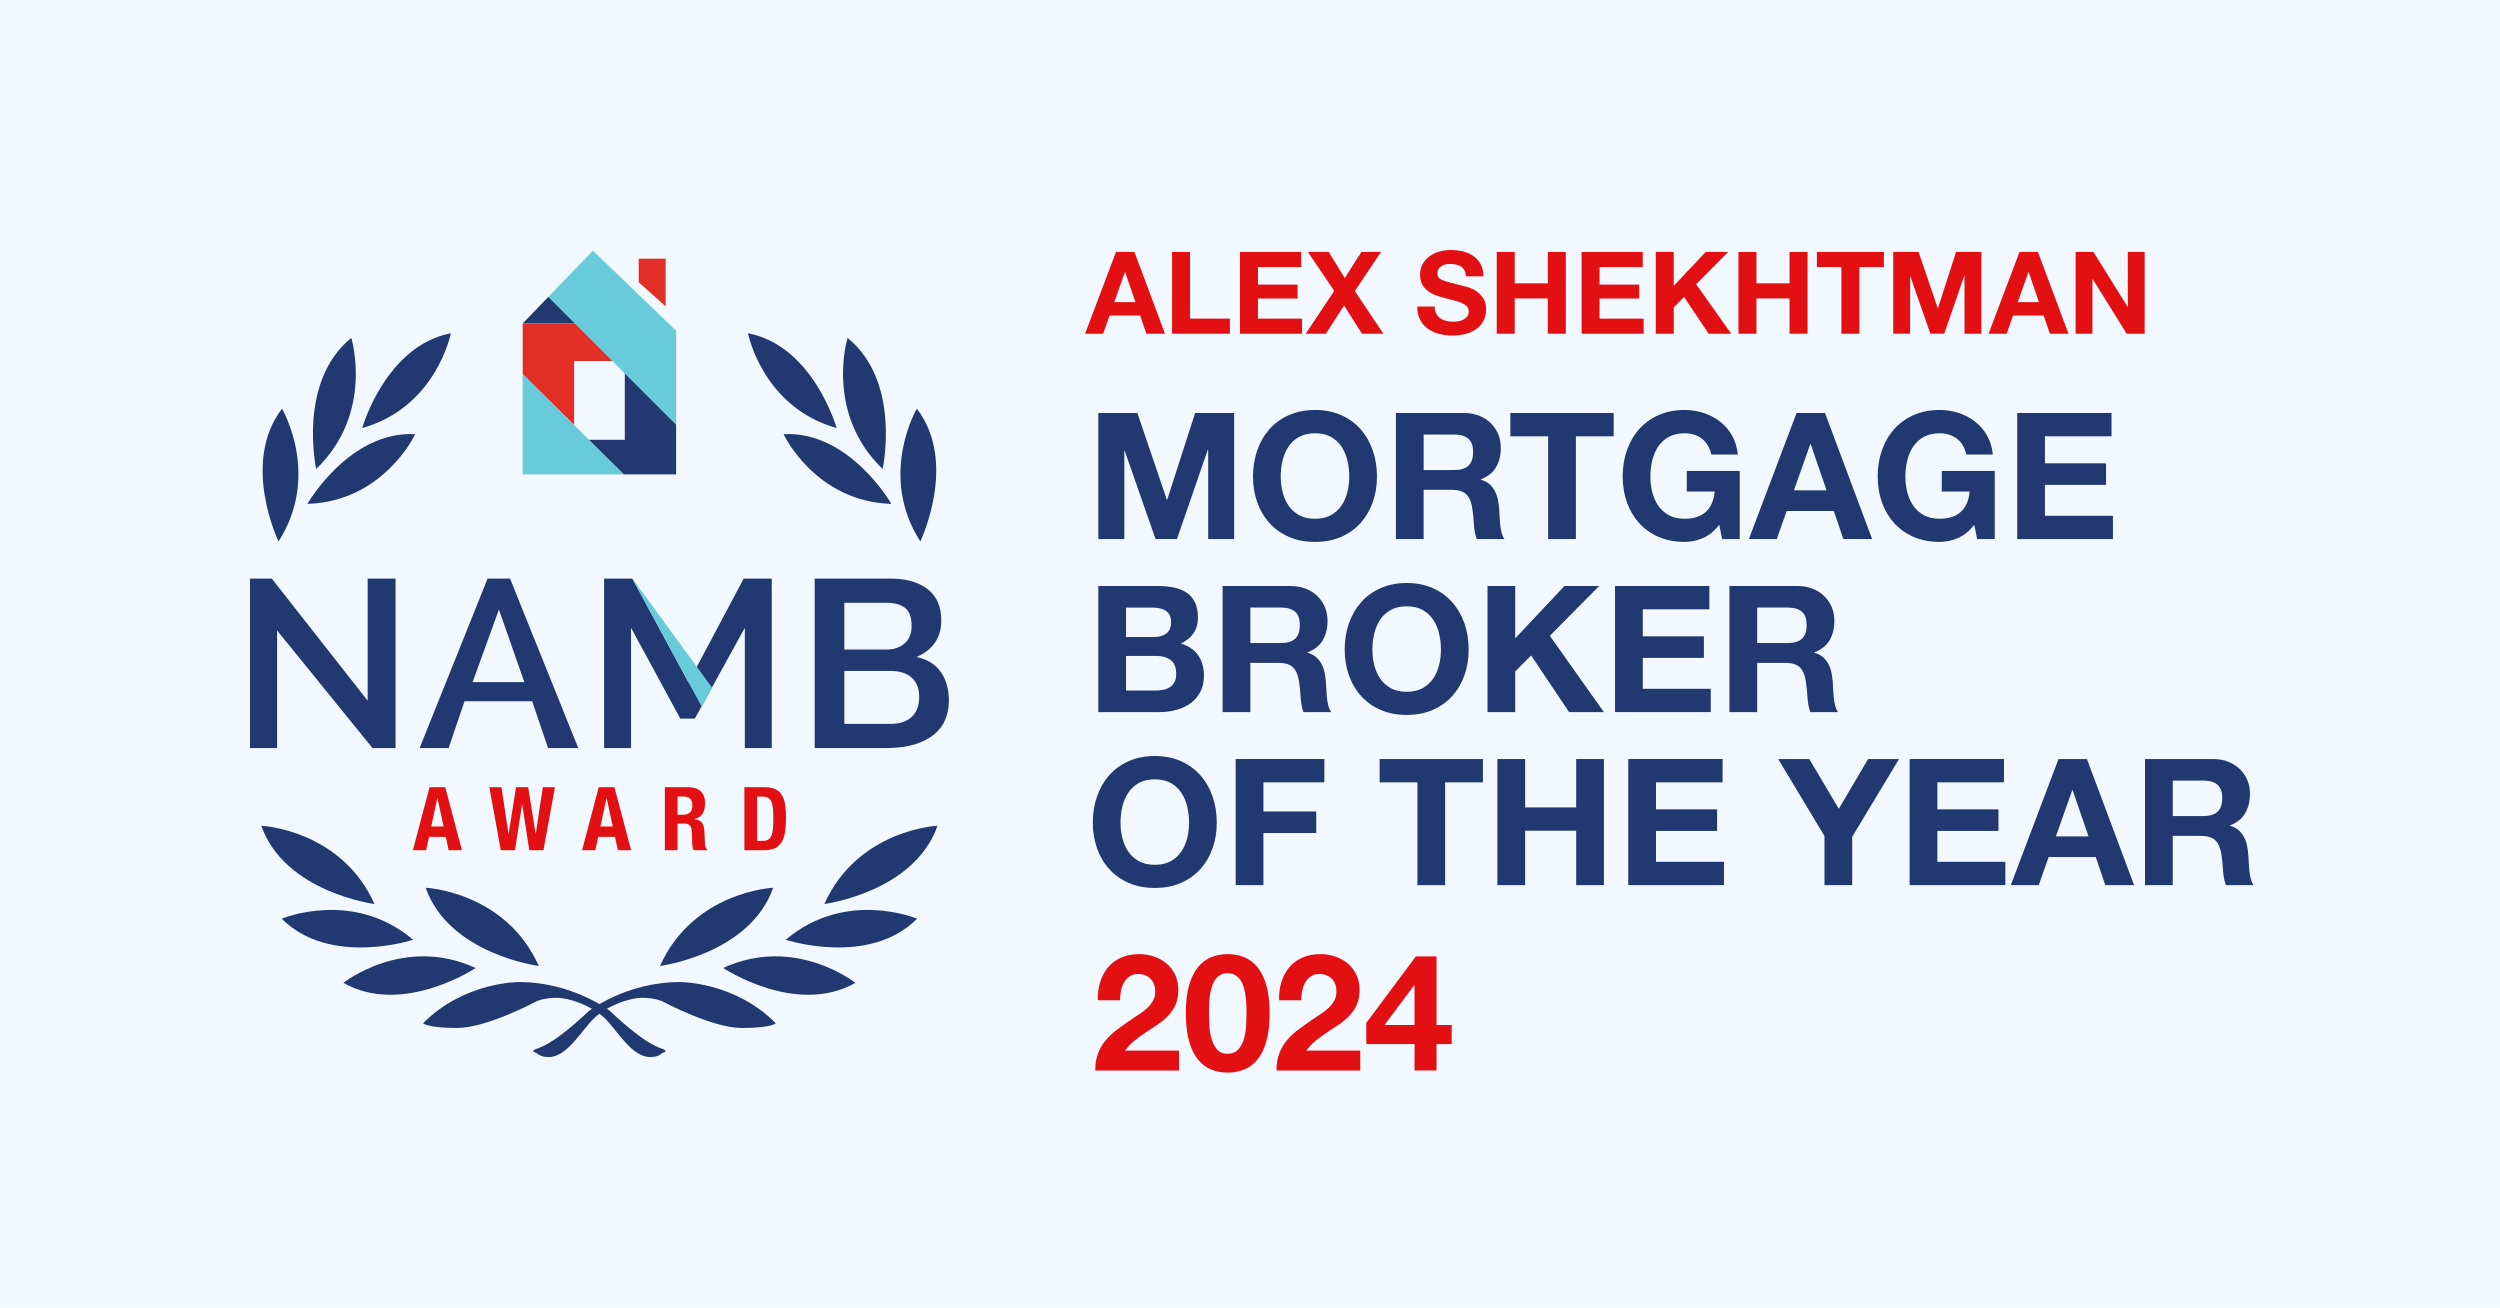 <?xml version="1.0" encoding="UTF-8"?> <svg xmlns="http://www.w3.org/2000/svg" width="130" height="68" viewBox="0 0 130 68" fill="none"><rect width="130" height="68" fill="#F2F8FF"></rect><g clip-path="url(#clip0_246_1165)"><path d="M14.484 28.155C14.484 28.155 12.507 24.066 14.664 21.251C14.664 21.251 16.701 24.696 14.484 28.155Z" fill="#213870"></path><path d="M15.986 26.202C15.986 26.202 18.168 22.394 21.591 22.577C21.591 22.577 19.956 26.082 15.986 26.202Z" fill="#213870"></path><path d="M16.442 24.386C16.442 24.386 15.453 19.854 18.267 17.571C18.267 17.571 19.469 21.478 16.442 24.386Z" fill="#213870"></path><path d="M18.834 22.26C18.834 22.26 20.041 17.988 23.445 17.328C23.445 17.328 22.7 21.169 18.834 22.26Z" fill="#213870"></path><path d="M28.018 50.23C28.018 50.23 23.352 49.628 22.133 46.163C22.133 46.163 26.274 46.349 28.018 50.23Z" fill="#213870"></path><path d="M19.473 47.008C19.473 47.008 14.807 46.406 13.588 42.94C13.588 42.94 17.729 43.126 19.473 47.008Z" fill="#213870"></path><path d="M21.484 48.868C21.484 48.868 17.162 50.289 14.652 47.774C14.652 47.774 18.343 46.209 21.484 48.868Z" fill="#213870"></path><path d="M24.733 50.336C24.733 50.336 20.949 52.861 17.857 51.109C17.857 51.109 20.994 48.613 24.733 50.336Z" fill="#213870"></path><path d="M33.842 54.965C33.842 54.965 34.208 54.987 34.446 54.75C34.446 54.75 34.748 54.692 34.532 54.577C34.317 54.462 33.738 54.469 31.717 52.57C31.717 52.57 29.782 51.067 26.991 51.067C26.991 51.067 24.143 51.038 22 53.211C22 53.211 22.215 53.455 23.769 53.455C25.322 53.455 27.883 52.075 27.883 52.075C27.883 52.075 28.257 51.887 28.947 51.887C29.638 51.887 30.76 52.304 31.422 52.923C32.083 53.541 32.853 55.008 33.842 54.965Z" fill="#213870"></path><path d="M47.856 28.155C47.856 28.155 49.833 24.066 47.677 21.251C47.677 21.251 45.64 24.696 47.856 28.155Z" fill="#213870"></path><path d="M46.351 26.202C46.351 26.202 44.169 22.394 40.746 22.577C40.746 22.577 42.381 26.082 46.351 26.202Z" fill="#213870"></path><path d="M45.898 24.386C45.898 24.386 46.887 19.854 44.073 17.571C44.073 17.571 42.871 21.478 45.898 24.386Z" fill="#213870"></path><path d="M43.506 22.26C43.506 22.26 42.299 17.988 38.895 17.328C38.895 17.328 39.64 21.169 43.506 22.26Z" fill="#213870"></path><path d="M34.32 50.23C34.32 50.23 38.986 49.628 40.206 46.163C40.206 46.163 36.065 46.349 34.32 50.23Z" fill="#213870"></path><path d="M42.865 47.008C42.865 47.008 47.531 46.406 48.751 42.94C48.751 42.94 44.61 43.126 42.865 47.008Z" fill="#213870"></path><path d="M40.857 48.868C40.857 48.868 45.18 50.289 47.689 47.774C47.689 47.774 43.999 46.209 40.857 48.868Z" fill="#213870"></path><path d="M37.605 50.336C37.605 50.336 41.389 52.861 44.481 51.109C44.481 51.109 41.344 48.613 37.605 50.336Z" fill="#213870"></path><path d="M28.499 54.965C28.499 54.965 28.132 54.987 27.894 54.75C27.894 54.75 27.593 54.692 27.808 54.577C28.023 54.462 28.603 54.469 30.624 52.57C30.624 52.57 32.559 51.067 35.349 51.067C35.349 51.067 38.197 51.038 40.34 53.211C40.34 53.211 40.125 53.455 38.572 53.455C37.018 53.455 34.457 52.075 34.457 52.075C34.457 52.075 34.084 51.887 33.393 51.887C32.702 51.887 31.581 52.304 30.919 52.923C30.257 53.541 29.488 55.008 28.499 54.965Z" fill="#213870"></path><path d="M23.153 40.935L24.02 44.21H23.332L23.181 43.517H22.31L22.158 44.21H21.471L22.337 40.935H23.153ZM23.066 42.976L22.75 41.504H22.741L22.424 42.976H23.066Z" fill="#E31013"></path><path d="M26.078 40.935L26.44 43.357H26.449L26.834 40.935H27.467L27.852 43.357H27.861L28.224 40.935H28.856L28.26 44.21H27.522L27.155 41.834H27.146L26.779 44.21H26.041L25.445 40.935H26.078Z" fill="#E31013"></path><path d="M31.95 40.935L32.817 44.21H32.129L31.978 43.517H31.107L30.955 44.21H30.268L31.134 40.935H31.95ZM31.863 42.976L31.547 41.504H31.538L31.221 42.976H31.863Z" fill="#E31013"></path><path d="M35.792 40.935C36.067 40.935 36.281 41.005 36.434 41.144C36.587 41.283 36.663 41.495 36.663 41.779C36.663 41.999 36.619 42.179 36.53 42.318C36.441 42.457 36.304 42.546 36.117 42.586V42.595C36.282 42.62 36.403 42.673 36.48 42.755C36.556 42.838 36.603 42.971 36.622 43.154C36.628 43.215 36.632 43.282 36.635 43.354C36.638 43.426 36.642 43.506 36.645 43.594C36.651 43.769 36.66 43.902 36.672 43.993C36.69 44.085 36.73 44.148 36.791 44.181V44.209H36.076C36.042 44.163 36.021 44.11 36.012 44.051C36.003 43.991 35.997 43.929 35.993 43.865L35.975 43.237C35.969 43.108 35.937 43.008 35.879 42.934C35.821 42.861 35.723 42.824 35.586 42.824H35.233V44.209H34.572V40.935H35.792V40.935ZM35.508 42.366C35.666 42.366 35.789 42.328 35.874 42.253C35.96 42.179 36.003 42.053 36.003 41.875C36.003 41.573 35.85 41.421 35.544 41.421H35.233V42.366H35.508Z" fill="#E31013"></path><path d="M39.791 40.935C40.02 40.935 40.205 40.973 40.346 41.048C40.486 41.123 40.596 41.23 40.673 41.369C40.752 41.508 40.804 41.675 40.832 41.871C40.859 42.066 40.873 42.285 40.873 42.526C40.873 42.813 40.855 43.063 40.82 43.276C40.785 43.488 40.725 43.663 40.639 43.801C40.554 43.938 40.439 44.041 40.295 44.108C40.152 44.175 39.97 44.209 39.75 44.209H38.709V40.935H39.791V40.935ZM39.663 43.724C39.779 43.724 39.872 43.704 39.942 43.664C40.013 43.624 40.068 43.559 40.11 43.467C40.151 43.375 40.178 43.254 40.192 43.105C40.206 42.955 40.213 42.769 40.213 42.545C40.213 42.359 40.207 42.195 40.194 42.055C40.182 41.914 40.157 41.797 40.119 41.704C40.081 41.611 40.024 41.541 39.949 41.493C39.874 41.446 39.774 41.422 39.649 41.422H39.369V43.724H39.663V43.724Z" fill="#E31013"></path><path d="M35.161 17.202V22.085L32.49 19.415L31.847 18.771L29.894 16.82L28.514 15.438L30.832 13.035L35.161 17.202Z" fill="#68CBD9"></path><path d="M29.893 16.82H27.18L28.512 15.438L29.893 16.82Z" fill="#213870"></path><path d="M31.845 18.771H29.855V22.103L27.18 19.454V16.819H29.893L31.845 18.771Z" fill="#E12E26"></path><path d="M32.442 24.667H27.18V19.455L29.855 22.104L30.626 22.869L32.442 24.667Z" fill="#68CBD9"></path><path d="M35.16 22.086V24.667H32.443L30.627 22.869H32.49V19.415L35.16 22.086Z" fill="#213870"></path><path d="M33.213 13.45V14.677L34.614 15.932V13.45H33.213Z" fill="#E12E26"></path><path d="M14.409 38.898H13V30.088H14.133L19.118 36.435V30.088H20.569V38.898H19.369L14.41 32.786" fill="#213870"></path><path d="M25.354 30.088H26.523L30.069 38.898H28.499L27.672 36.467H24.155L23.329 38.898H21.82L25.354 30.088ZM24.575 35.47H27.265L25.944 31.696L24.575 35.47Z" fill="#213870"></path><path d="M38.672 30.088H40.131V38.898H38.731V32.645L36.13 37.369H35.376L32.814 32.645V38.898H31.414V30.088H32.88L35.802 35.486L38.671 30.088H38.672Z" fill="#213870"></path><path d="M42.363 30.088H46.331C47.121 30.088 47.753 30.269 48.231 30.631C48.708 30.993 48.947 31.541 48.947 32.273C48.947 32.717 48.838 33.097 48.62 33.414C48.402 33.731 48.091 33.976 47.688 34.148V34.173C48.232 34.288 48.643 34.545 48.922 34.944C49.202 35.343 49.342 35.843 49.342 36.443C49.342 36.788 49.28 37.112 49.157 37.412C49.033 37.712 48.84 37.971 48.577 38.189C48.313 38.407 47.977 38.58 47.565 38.707C47.154 38.835 46.664 38.898 46.097 38.898H42.364V30.088H42.363ZM43.905 33.777H46.108C46.478 33.777 46.787 33.672 47.034 33.462C47.28 33.252 47.404 32.95 47.404 32.555C47.404 32.111 47.293 31.799 47.071 31.618C46.849 31.437 46.528 31.346 46.108 31.346H43.905V33.777ZM43.905 37.64H46.318C46.787 37.64 47.151 37.518 47.41 37.276C47.669 37.034 47.798 36.69 47.798 36.246C47.798 35.802 47.669 35.475 47.41 35.24C47.151 35.006 46.787 34.889 46.318 34.889H43.905V37.641V37.64Z" fill="#213870"></path><path d="M37.023 35.748L36.48 36.735L35.804 35.486L32.883 30.088L36.236 34.673L37.023 35.748Z" fill="#68CBD9"></path><path d="M59.143 21.476L60.676 25.985H60.695L62.146 21.476H64.175V28.032H62.825V23.386H62.807L61.2 28.032H60.089L58.482 23.432H58.464V28.032H57.113V21.476H59.143Z" fill="#213870"></path><path d="M65.376 23.418C65.523 22.998 65.735 22.632 66.01 22.32C66.286 22.008 66.623 21.763 67.025 21.586C67.426 21.409 67.877 21.319 68.379 21.319C68.881 21.319 69.341 21.408 69.739 21.586C70.137 21.764 70.473 22.009 70.749 22.32C71.025 22.633 71.236 22.999 71.382 23.418C71.529 23.837 71.602 24.292 71.602 24.782C71.602 25.271 71.529 25.705 71.382 26.118C71.236 26.531 71.024 26.891 70.749 27.197C70.473 27.503 70.137 27.743 69.739 27.918C69.341 28.092 68.888 28.179 68.379 28.179C67.871 28.179 67.426 28.092 67.025 27.918C66.623 27.743 66.286 27.503 66.01 27.197C65.734 26.89 65.523 26.531 65.376 26.118C65.23 25.705 65.156 25.259 65.156 24.782C65.156 24.304 65.23 23.837 65.376 23.418ZM66.694 25.585C66.759 25.845 66.861 26.079 67.002 26.287C67.143 26.495 67.327 26.662 67.553 26.787C67.779 26.913 68.055 26.975 68.38 26.975C68.705 26.975 68.98 26.913 69.207 26.787C69.433 26.662 69.617 26.495 69.758 26.287C69.898 26.079 70.001 25.845 70.066 25.585C70.13 25.325 70.162 25.057 70.162 24.781C70.162 24.505 70.13 24.215 70.066 23.945C70.001 23.675 69.899 23.435 69.758 23.224C69.617 23.013 69.433 22.845 69.207 22.719C68.98 22.594 68.705 22.531 68.38 22.531C68.055 22.531 67.78 22.594 67.553 22.719C67.327 22.845 67.143 23.013 67.002 23.224C66.862 23.435 66.759 23.676 66.694 23.945C66.63 24.215 66.598 24.493 66.598 24.781C66.598 25.069 66.63 25.324 66.694 25.585Z" fill="#213870"></path><path d="M76.122 21.476C76.416 21.476 76.681 21.523 76.917 21.618C77.152 21.712 77.355 21.842 77.523 22.008C77.691 22.173 77.82 22.365 77.909 22.582C77.997 22.799 78.042 23.034 78.042 23.284C78.042 23.67 77.961 24.004 77.799 24.285C77.637 24.567 77.372 24.781 77.004 24.928V24.946C77.181 24.995 77.329 25.07 77.445 25.171C77.561 25.272 77.656 25.391 77.73 25.529C77.803 25.667 77.857 25.819 77.891 25.984C77.924 26.149 77.947 26.315 77.959 26.48C77.965 26.584 77.972 26.707 77.978 26.847C77.984 26.988 77.994 27.132 78.01 27.279C78.025 27.426 78.049 27.566 78.083 27.697C78.117 27.828 78.167 27.94 78.234 28.032H76.792C76.713 27.825 76.664 27.576 76.646 27.288C76.627 27.001 76.6 26.725 76.563 26.462C76.514 26.118 76.41 25.868 76.251 25.709C76.092 25.55 75.831 25.47 75.47 25.47H74.028V28.032H72.586V21.476H76.121H76.122ZM75.608 24.442C75.939 24.442 76.186 24.369 76.352 24.222C76.517 24.075 76.601 23.836 76.601 23.505C76.601 23.174 76.518 22.956 76.352 22.812C76.187 22.668 75.939 22.596 75.608 22.596H74.029V24.442H75.608Z" fill="#213870"></path><path d="M78.539 22.688V21.476H83.912V22.688H81.946V28.032H80.504V22.688H78.539Z" fill="#213870"></path><path d="M88.548 27.982C88.235 28.113 87.921 28.179 87.602 28.179C87.1 28.179 86.648 28.092 86.247 27.918C85.846 27.743 85.508 27.503 85.232 27.197C84.957 26.89 84.746 26.531 84.599 26.118C84.452 25.705 84.379 25.259 84.379 24.782C84.379 24.304 84.452 23.837 84.599 23.418C84.746 22.998 84.957 22.632 85.232 22.32C85.508 22.008 85.846 21.763 86.247 21.586C86.648 21.409 87.1 21.319 87.602 21.319C87.939 21.319 88.264 21.37 88.58 21.471C88.896 21.572 89.18 21.721 89.434 21.916C89.688 22.113 89.898 22.354 90.063 22.642C90.228 22.93 90.33 23.26 90.367 23.634H88.989C88.903 23.266 88.737 22.991 88.493 22.807C88.248 22.624 87.951 22.531 87.602 22.531C87.277 22.531 87.002 22.594 86.775 22.719C86.549 22.845 86.365 23.013 86.224 23.224C86.084 23.435 85.981 23.676 85.916 23.945C85.852 24.215 85.82 24.493 85.82 24.781C85.82 25.069 85.852 25.324 85.916 25.585C85.981 25.845 86.083 26.079 86.224 26.287C86.365 26.495 86.549 26.662 86.775 26.787C87.001 26.913 87.277 26.975 87.602 26.975C88.079 26.975 88.449 26.855 88.708 26.612C88.969 26.371 89.12 26.02 89.163 25.561H87.712V24.487H90.467V28.031H89.549L89.402 27.287C89.145 27.618 88.861 27.849 88.548 27.98V27.982Z" fill="#213870"></path><path d="M94.9 21.476L97.352 28.032H95.855L95.359 26.572H92.907L92.392 28.032H90.941L93.421 21.476H94.9ZM94.982 25.498L94.155 23.092H94.137L93.283 25.498H94.981H94.982Z" fill="#213870"></path><path d="M101.808 27.982C101.495 28.113 101.18 28.179 100.862 28.179C100.36 28.179 99.908 28.092 99.507 27.918C99.106 27.743 98.768 27.503 98.492 27.197C98.216 26.89 98.005 26.531 97.859 26.118C97.712 25.705 97.639 25.259 97.639 24.782C97.639 24.304 97.712 23.837 97.859 23.418C98.005 22.998 98.217 22.632 98.492 22.32C98.768 22.008 99.106 21.763 99.507 21.586C99.908 21.409 100.36 21.319 100.862 21.319C101.199 21.319 101.524 21.37 101.84 21.471C102.155 21.572 102.44 21.721 102.694 21.916C102.948 22.113 103.158 22.354 103.323 22.642C103.488 22.93 103.59 23.26 103.626 23.634H102.249C102.163 23.266 101.997 22.991 101.753 22.807C101.507 22.624 101.211 22.531 100.862 22.531C100.537 22.531 100.262 22.594 100.035 22.719C99.809 22.845 99.625 23.013 99.484 23.224C99.343 23.435 99.241 23.676 99.176 23.945C99.112 24.215 99.08 24.493 99.08 24.781C99.08 25.069 99.112 25.324 99.176 25.585C99.24 25.845 99.343 26.079 99.484 26.287C99.625 26.495 99.809 26.662 100.035 26.787C100.261 26.913 100.537 26.975 100.862 26.975C101.339 26.975 101.708 26.855 101.968 26.612C102.229 26.371 102.38 26.02 102.423 25.561H100.972V24.487H103.727V28.031H102.809L102.662 27.287C102.404 27.618 102.12 27.849 101.808 27.98V27.982Z" fill="#213870"></path><path d="M109.799 21.475V22.687H106.336V24.093H109.514V25.213H106.336V26.82H109.872V28.032H104.895V21.475H109.799V21.475Z" fill="#213870"></path><path d="M60.198 30.473C60.511 30.473 60.795 30.5 61.052 30.555C61.31 30.61 61.53 30.7 61.713 30.826C61.897 30.951 62.04 31.118 62.14 31.326C62.241 31.535 62.292 31.791 62.292 32.098C62.292 32.429 62.217 32.704 62.067 32.925C61.917 33.145 61.695 33.326 61.401 33.467C61.806 33.583 62.107 33.787 62.306 34.077C62.505 34.368 62.605 34.718 62.605 35.128C62.605 35.459 62.541 35.745 62.413 35.987C62.284 36.23 62.111 36.427 61.894 36.58C61.677 36.732 61.428 36.846 61.149 36.919C60.87 36.993 60.585 37.03 60.291 37.03H57.113V30.473H60.199H60.198ZM60.015 33.126C60.272 33.126 60.483 33.065 60.648 32.943C60.813 32.821 60.896 32.621 60.896 32.346C60.896 32.194 60.869 32.068 60.814 31.97C60.759 31.872 60.686 31.795 60.594 31.74C60.502 31.685 60.397 31.647 60.277 31.626C60.157 31.604 60.034 31.594 59.905 31.594H58.554V33.127H60.015V33.126ZM60.097 35.909C60.238 35.909 60.373 35.895 60.501 35.867C60.63 35.84 60.743 35.794 60.841 35.73C60.939 35.666 61.017 35.578 61.075 35.468C61.133 35.358 61.162 35.217 61.162 35.045C61.162 34.708 61.068 34.468 60.877 34.325C60.688 34.181 60.436 34.109 60.124 34.109H58.554V35.909H60.096L60.097 35.909Z" fill="#213870"></path><path d="M67.112 30.473C67.407 30.473 67.671 30.52 67.907 30.615C68.143 30.709 68.345 30.839 68.513 31.005C68.681 31.17 68.81 31.362 68.899 31.579C68.988 31.796 69.032 32.031 69.032 32.281C69.032 32.667 68.951 33.001 68.789 33.282C68.627 33.564 68.362 33.778 67.994 33.925V33.943C68.172 33.992 68.319 34.067 68.435 34.168C68.551 34.269 68.646 34.388 68.72 34.526C68.794 34.664 68.847 34.816 68.881 34.981C68.914 35.146 68.937 35.312 68.95 35.477C68.956 35.581 68.962 35.704 68.968 35.844C68.974 35.985 68.985 36.129 69 36.276C69.015 36.423 69.04 36.563 69.073 36.694C69.107 36.826 69.157 36.937 69.225 37.03H67.783C67.703 36.822 67.654 36.573 67.636 36.285C67.618 35.998 67.59 35.722 67.553 35.459C67.504 35.115 67.401 34.865 67.241 34.706C67.082 34.547 66.821 34.468 66.46 34.468H65.018V37.03H63.576V30.473H67.112H67.112ZM66.598 33.438C66.929 33.438 67.177 33.365 67.343 33.218C67.508 33.071 67.591 32.832 67.591 32.501C67.591 32.17 67.508 31.952 67.343 31.808C67.177 31.665 66.929 31.592 66.598 31.592H65.019V33.438H66.598Z" fill="#213870"></path><path d="M70.144 32.415C70.291 31.995 70.502 31.629 70.777 31.317C71.053 31.005 71.391 30.76 71.792 30.583C72.193 30.406 72.645 30.316 73.147 30.316C73.649 30.316 74.108 30.405 74.506 30.583C74.904 30.761 75.241 31.006 75.516 31.317C75.792 31.63 76.003 31.996 76.15 32.415C76.297 32.834 76.37 33.289 76.37 33.779C76.37 34.268 76.297 34.702 76.15 35.115C76.003 35.529 75.791 35.888 75.516 36.194C75.241 36.5 74.904 36.74 74.506 36.915C74.108 37.089 73.655 37.176 73.147 37.176C72.639 37.176 72.193 37.089 71.792 36.915C71.391 36.74 71.053 36.5 70.777 36.194C70.501 35.888 70.291 35.529 70.144 35.115C69.997 34.702 69.924 34.256 69.924 33.779C69.924 33.301 69.997 32.834 70.144 32.415ZM71.461 34.583C71.525 34.843 71.628 35.077 71.769 35.285C71.91 35.493 72.094 35.66 72.32 35.785C72.546 35.91 72.822 35.973 73.147 35.973C73.472 35.973 73.747 35.91 73.974 35.785C74.2 35.66 74.384 35.493 74.525 35.285C74.665 35.077 74.768 34.842 74.832 34.583C74.897 34.323 74.929 34.054 74.929 33.779C74.929 33.503 74.897 33.212 74.832 32.943C74.768 32.673 74.666 32.433 74.525 32.222C74.384 32.011 74.2 31.842 73.974 31.717C73.747 31.592 73.472 31.529 73.147 31.529C72.822 31.529 72.547 31.592 72.32 31.717C72.094 31.842 71.91 32.011 71.769 32.222C71.629 32.433 71.526 32.674 71.461 32.943C71.397 33.212 71.365 33.491 71.365 33.779C71.365 34.067 71.397 34.322 71.461 34.583Z" fill="#213870"></path><path d="M78.791 30.473V33.191L81.354 30.473H83.154L80.592 33.062L83.402 37.03H81.593L79.618 34.082L78.791 34.917V37.03H77.35V30.473H78.791Z" fill="#213870"></path><path d="M88.887 30.472V31.684H85.424V33.09H88.602V34.21H85.424V35.817H88.96V37.029H83.982V30.472H88.887V30.472Z" fill="#213870"></path><path d="M93.468 30.473C93.762 30.473 94.027 30.52 94.263 30.615C94.498 30.709 94.701 30.839 94.869 31.005C95.037 31.17 95.166 31.362 95.254 31.579C95.343 31.796 95.388 32.031 95.388 32.281C95.388 32.667 95.306 33.001 95.144 33.282C94.983 33.564 94.717 33.778 94.35 33.925V33.943C94.527 33.992 94.674 34.067 94.791 34.168C94.907 34.269 95.002 34.388 95.076 34.526C95.149 34.664 95.203 34.816 95.236 34.981C95.27 35.146 95.293 35.312 95.305 35.477C95.311 35.581 95.317 35.704 95.323 35.844C95.329 35.985 95.34 36.129 95.355 36.276C95.371 36.423 95.395 36.563 95.429 36.694C95.462 36.826 95.513 36.937 95.58 37.03H94.138C94.059 36.822 94.01 36.573 93.991 36.285C93.973 35.998 93.946 35.722 93.909 35.459C93.86 35.115 93.756 34.865 93.596 34.706C93.437 34.547 93.177 34.468 92.815 34.468H91.374V37.03H89.932V30.473H93.467H93.468ZM92.954 33.438C93.285 33.438 93.532 33.365 93.698 33.218C93.863 33.071 93.946 32.832 93.946 32.501C93.946 32.17 93.864 31.952 93.698 31.808C93.533 31.665 93.285 31.592 92.954 31.592H91.374V33.438H92.954Z" fill="#213870"></path><path d="M57.046 41.412C57.193 40.992 57.405 40.626 57.68 40.315C57.956 40.002 58.293 39.757 58.694 39.58C59.096 39.403 59.547 39.313 60.049 39.313C60.551 39.313 61.011 39.402 61.409 39.58C61.807 39.758 62.143 40.003 62.419 40.315C62.695 40.627 62.906 40.993 63.052 41.412C63.199 41.831 63.272 42.286 63.272 42.776C63.272 43.266 63.199 43.699 63.052 44.112C62.906 44.526 62.694 44.885 62.419 45.191C62.143 45.498 61.807 45.737 61.409 45.912C61.011 46.086 60.557 46.173 60.049 46.173C59.541 46.173 59.096 46.086 58.694 45.912C58.293 45.737 57.956 45.497 57.68 45.191C57.404 44.885 57.193 44.526 57.046 44.112C56.9 43.699 56.826 43.253 56.826 42.776C56.826 42.298 56.9 41.831 57.046 41.412ZM58.364 43.58C58.428 43.84 58.53 44.074 58.672 44.282C58.812 44.49 58.996 44.657 59.222 44.782C59.449 44.908 59.724 44.97 60.049 44.97C60.374 44.97 60.649 44.908 60.876 44.782C61.102 44.657 61.286 44.49 61.427 44.282C61.568 44.074 61.67 43.839 61.735 43.58C61.799 43.32 61.831 43.052 61.831 42.776C61.831 42.5 61.799 42.209 61.735 41.94C61.671 41.67 61.568 41.43 61.427 41.219C61.286 41.008 61.102 40.839 60.876 40.714C60.649 40.589 60.374 40.526 60.049 40.526C59.724 40.526 59.449 40.589 59.222 40.714C58.996 40.839 58.812 41.008 58.672 41.219C58.531 41.43 58.428 41.671 58.364 41.94C58.299 42.209 58.267 42.488 58.267 42.776C58.267 43.064 58.299 43.319 58.364 43.58Z" fill="#213870"></path><path d="M68.866 39.469V40.681H65.698V42.197H68.444V43.317H65.698V46.026H64.256V39.469H68.866V39.469Z" fill="#213870"></path><path d="M71.74 40.683V39.471H77.113V40.683H75.147V46.028H73.706V40.683H71.74Z" fill="#213870"></path><path d="M79.307 39.47V41.986H81.961V39.47H83.403V46.027H81.961V43.198H79.307V46.027H77.865V39.47H79.307Z" fill="#213870"></path><path d="M89.574 39.469V40.681H86.112V42.087H89.289V43.207H86.112V44.814H89.647V46.026H84.67V39.469H89.574V39.469Z" fill="#213870"></path><path d="M92.468 39.47H94.084L95.617 42.059L97.142 39.47H98.749L96.315 43.51V46.027H94.873V43.474L92.467 39.47H92.468Z" fill="#213870"></path><path d="M104.205 39.469V40.681H100.743V42.087H103.92V43.207H100.743V44.814H104.278V46.026H99.301V39.469H104.205V39.469Z" fill="#213870"></path><path d="M108.521 39.47L110.973 46.027H109.476L108.98 44.566H106.528L106.014 46.027H104.562L107.042 39.47H108.521ZM108.604 43.492L107.777 41.086H107.759L106.905 43.492H108.603H108.604Z" fill="#213870"></path><path d="M115.077 39.47C115.372 39.47 115.636 39.517 115.872 39.612C116.107 39.707 116.31 39.837 116.478 40.002C116.646 40.167 116.775 40.359 116.864 40.576C116.953 40.793 116.997 41.028 116.997 41.278C116.997 41.664 116.916 41.998 116.754 42.279C116.592 42.561 116.327 42.775 115.959 42.922V42.94C116.136 42.989 116.284 43.064 116.4 43.165C116.516 43.266 116.611 43.385 116.685 43.523C116.758 43.661 116.812 43.813 116.846 43.978C116.879 44.143 116.902 44.309 116.914 44.474C116.92 44.578 116.927 44.701 116.933 44.842C116.939 44.982 116.949 45.127 116.965 45.273C116.98 45.42 117.004 45.56 117.038 45.691C117.072 45.823 117.122 45.934 117.189 46.027H115.748C115.668 45.819 115.619 45.571 115.601 45.282C115.582 44.995 115.555 44.719 115.518 44.456C115.469 44.112 115.365 43.862 115.206 43.703C115.047 43.544 114.786 43.465 114.425 43.465H112.983V46.027H111.541V39.47H115.077H115.077ZM114.563 42.436C114.894 42.436 115.142 42.363 115.307 42.216C115.472 42.069 115.556 41.83 115.556 41.499C115.556 41.168 115.473 40.95 115.307 40.806C115.142 40.663 114.894 40.59 114.563 40.59H112.984V42.436H114.563Z" fill="#213870"></path><path d="M58.99 13.102L60.58 17.353H59.609L59.288 16.406H57.698L57.364 17.353H56.424L58.032 13.102H58.99H58.99ZM59.043 15.71L58.508 14.149H58.495L57.941 15.71H59.043Z" fill="#E31013"></path><path d="M61.882 13.102V16.567H63.954V17.353H60.947V13.102H61.883H61.882Z" fill="#E31013"></path><path d="M67.659 13.102V13.888H65.414V14.799H67.474V15.525H65.414V16.568H67.706V17.354H64.478V13.102H67.659Z" fill="#E31013"></path><path d="M68.01 13.101H69.094L69.927 14.459L70.791 13.101H71.815L70.451 15.132L71.934 17.353H70.821L69.892 15.882L68.945 17.353H67.897L69.379 15.126L68.01 13.101L68.01 13.101Z" fill="#E31013"></path><path d="M74.681 16.305C74.733 16.404 74.801 16.484 74.887 16.546C74.972 16.608 75.073 16.653 75.188 16.683C75.303 16.713 75.422 16.727 75.546 16.727C75.629 16.727 75.718 16.721 75.814 16.707C75.909 16.693 75.999 16.666 76.082 16.627C76.165 16.587 76.235 16.532 76.291 16.463C76.346 16.393 76.374 16.305 76.374 16.198C76.374 16.082 76.337 15.989 76.264 15.918C76.191 15.846 76.094 15.787 75.975 15.739C75.856 15.691 75.721 15.65 75.57 15.614C75.419 15.578 75.267 15.538 75.112 15.495C74.953 15.455 74.798 15.406 74.647 15.349C74.496 15.292 74.361 15.217 74.242 15.126C74.123 15.035 74.026 14.92 73.953 14.784C73.88 14.647 73.843 14.481 73.843 14.286C73.843 14.068 73.89 13.878 73.983 13.717C74.076 13.557 74.198 13.423 74.349 13.316C74.499 13.209 74.671 13.129 74.861 13.077C75.051 13.026 75.242 13 75.433 13C75.655 13 75.868 13.025 76.073 13.074C76.277 13.124 76.459 13.204 76.618 13.316C76.776 13.427 76.903 13.569 76.996 13.741C77.089 13.914 77.136 14.123 77.136 14.369H76.23C76.223 14.242 76.195 14.137 76.15 14.054C76.104 13.97 76.044 13.905 75.968 13.857C75.892 13.81 75.806 13.776 75.709 13.757C75.612 13.737 75.506 13.727 75.39 13.727C75.315 13.727 75.239 13.734 75.164 13.75C75.089 13.766 75.021 13.794 74.959 13.834C74.897 13.873 74.846 13.923 74.807 13.983C74.767 14.042 74.747 14.118 74.747 14.209C74.747 14.292 74.763 14.36 74.794 14.411C74.826 14.463 74.888 14.511 74.982 14.554C75.076 14.598 75.205 14.641 75.37 14.685C75.535 14.728 75.75 14.784 76.016 14.851C76.096 14.867 76.206 14.896 76.346 14.938C76.487 14.98 76.627 15.046 76.766 15.137C76.905 15.229 77.025 15.35 77.126 15.503C77.227 15.656 77.278 15.852 77.278 16.09C77.278 16.285 77.24 16.465 77.165 16.632C77.089 16.798 76.977 16.943 76.829 17.064C76.68 17.184 76.495 17.279 76.275 17.346C76.055 17.414 75.799 17.448 75.51 17.448C75.275 17.448 75.048 17.419 74.828 17.362C74.608 17.304 74.413 17.213 74.244 17.09C74.075 16.967 73.942 16.811 73.842 16.62C73.743 16.429 73.696 16.202 73.699 15.941H74.605C74.605 16.084 74.631 16.206 74.682 16.304L74.681 16.305Z" fill="#E31013"></path><path d="M78.765 13.102V14.733H80.486V13.102H81.421V17.353H80.486V15.519H78.765V17.353H77.83V13.102H78.765Z" fill="#E31013"></path><path d="M85.422 13.102V13.888H83.177V14.799H85.237V15.525H83.177V16.568H85.47V17.354H82.242V13.102H85.422Z" fill="#E31013"></path><path d="M87.034 13.102V14.864L88.695 13.102H89.862L88.201 14.781L90.023 17.354H88.85L87.57 15.442L87.035 15.984V17.353H86.1V13.102H87.035H87.034Z" fill="#E31013"></path><path d="M91.336 13.102V14.733H93.056V13.102H93.992V17.353H93.056V15.519H91.336V17.353H90.4V13.102H91.336Z" fill="#E31013"></path><path d="M94.478 13.887V13.102H97.962V13.888H96.688V17.354H95.753V13.887H94.478Z" fill="#E31013"></path><path d="M99.767 13.102L100.761 16.025H100.774L101.714 13.102H103.03V17.353H102.154V14.339H102.142L101.1 17.352H100.379L99.337 14.369H99.325V17.352H98.449V13.102H99.765H99.767Z" fill="#E31013"></path><path d="M105.972 13.102L107.562 17.353H106.592L106.27 16.406H104.68L104.347 17.353H103.406L105.014 13.102H105.973H105.972ZM106.026 15.71L105.49 14.149H105.478L104.924 15.71H106.026Z" fill="#E31013"></path><path d="M108.86 13.102L110.634 15.954H110.646V13.102H111.522V17.353H110.587L108.818 14.507H108.805V17.353H107.93V13.102H108.859H108.86Z" fill="#E31013"></path><path d="M57.208 51.068C57.298 50.777 57.434 50.523 57.614 50.305C57.795 50.087 58.022 49.919 58.297 49.797C58.571 49.676 58.886 49.615 59.242 49.615C59.513 49.615 59.771 49.657 60.017 49.742C60.263 49.827 60.479 49.948 60.665 50.107C60.852 50.265 61 50.46 61.11 50.691C61.22 50.923 61.275 51.182 61.275 51.471C61.275 51.759 61.227 52.027 61.131 52.242C61.034 52.456 60.907 52.647 60.749 52.814C60.591 52.98 60.411 53.132 60.211 53.267C60.01 53.402 59.809 53.537 59.605 53.67C59.402 53.803 59.204 53.946 59.012 54.098C58.821 54.25 58.651 54.428 58.504 54.632H61.309V55.666H56.953C56.953 55.321 57.003 55.021 57.101 54.767C57.2 54.513 57.334 54.285 57.504 54.085C57.674 53.884 57.872 53.699 58.102 53.53C58.33 53.36 58.572 53.188 58.826 53.013C58.956 52.922 59.094 52.831 59.241 52.737C59.388 52.644 59.522 52.541 59.644 52.428C59.765 52.315 59.867 52.188 59.949 52.047C60.03 51.905 60.072 51.745 60.072 51.564C60.072 51.276 59.988 51.051 59.822 50.89C59.655 50.729 59.442 50.648 59.182 50.648C59.007 50.648 58.859 50.69 58.737 50.771C58.616 50.853 58.518 50.961 58.445 51.094C58.371 51.227 58.319 51.373 58.288 51.535C58.257 51.696 58.241 51.856 58.241 52.014H57.089C57.078 51.675 57.117 51.36 57.208 51.069V51.068Z" fill="#E31013"></path><path d="M61.837 51.22C61.953 50.828 62.11 50.513 62.308 50.275C62.506 50.038 62.736 49.869 62.999 49.767C63.262 49.666 63.54 49.614 63.834 49.614C64.128 49.614 64.415 49.665 64.678 49.767C64.941 49.87 65.172 50.038 65.372 50.275C65.573 50.512 65.731 50.828 65.847 51.22C65.962 51.613 66.02 52.098 66.02 52.674C66.02 53.25 65.962 53.763 65.847 54.161C65.731 54.56 65.573 54.877 65.372 55.115C65.171 55.352 64.94 55.522 64.678 55.623C64.416 55.725 64.134 55.776 63.834 55.776C63.535 55.776 63.262 55.726 62.999 55.623C62.736 55.522 62.506 55.352 62.308 55.115C62.11 54.878 61.954 54.56 61.837 54.161C61.721 53.763 61.664 53.267 61.664 52.674C61.664 52.08 61.722 51.613 61.837 51.22ZM62.884 53.288C62.896 53.528 62.931 53.76 62.991 53.983C63.05 54.207 63.144 54.398 63.275 54.556C63.405 54.714 63.591 54.794 63.834 54.794C64.077 54.794 64.273 54.714 64.406 54.556C64.54 54.398 64.636 54.207 64.695 53.983C64.754 53.76 64.789 53.529 64.801 53.288C64.812 53.048 64.818 52.843 64.818 52.674C64.818 52.572 64.816 52.449 64.813 52.306C64.81 52.162 64.799 52.013 64.779 51.861C64.76 51.708 64.731 51.557 64.695 51.408C64.658 51.258 64.603 51.123 64.529 51.005C64.456 50.886 64.363 50.79 64.25 50.717C64.137 50.644 63.998 50.607 63.835 50.607C63.671 50.607 63.534 50.644 63.424 50.717C63.314 50.79 63.223 50.886 63.153 51.005C63.081 51.123 63.026 51.258 62.987 51.408C62.948 51.557 62.919 51.709 62.903 51.861C62.886 52.014 62.876 52.162 62.873 52.306C62.87 52.45 62.868 52.572 62.868 52.674C62.868 52.843 62.874 53.048 62.885 53.288H62.884Z" fill="#E31013"></path><path d="M66.631 51.068C66.722 50.777 66.858 50.523 67.038 50.305C67.219 50.087 67.446 49.919 67.72 49.797C67.995 49.676 68.309 49.615 68.665 49.615C68.937 49.615 69.195 49.657 69.441 49.742C69.687 49.827 69.903 49.948 70.089 50.107C70.275 50.265 70.424 50.46 70.534 50.691C70.644 50.923 70.699 51.182 70.699 51.471C70.699 51.759 70.651 52.027 70.554 52.242C70.458 52.456 70.331 52.647 70.173 52.814C70.015 52.98 69.835 53.132 69.635 53.267C69.434 53.402 69.233 53.537 69.029 53.67C68.826 53.803 68.628 53.946 68.436 54.098C68.245 54.25 68.075 54.428 67.928 54.632H70.733V55.666H66.377C66.377 55.321 66.427 55.021 66.525 54.767C66.624 54.513 66.758 54.285 66.928 54.085C67.097 53.884 67.296 53.699 67.525 53.53C67.754 53.36 67.996 53.188 68.25 53.013C68.38 52.922 68.518 52.831 68.665 52.737C68.811 52.644 68.946 52.541 69.067 52.428C69.189 52.315 69.29 52.188 69.372 52.047C69.454 51.905 69.495 51.745 69.495 51.564C69.495 51.276 69.412 51.051 69.246 50.89C69.079 50.729 68.866 50.648 68.606 50.648C68.431 50.648 68.283 50.69 68.161 50.771C68.04 50.853 67.942 50.961 67.868 51.094C67.795 51.227 67.742 51.373 67.712 51.535C67.68 51.696 67.665 51.856 67.665 52.014H66.513C66.501 51.675 66.541 51.36 66.631 51.069V51.068Z" fill="#E31013"></path><path d="M71.047 54.292V53.19L73.624 49.732H74.7V53.3H75.488V54.292H74.7V55.665H73.556V54.292H71.048H71.047ZM73.529 51.242L71.995 53.301H73.555V51.242H73.529Z" fill="#E31013"></path></g><defs><clipPath id="clip0_246_1165"><rect width="104.189" height="42.776" fill="white" transform="translate(13 13)"></rect></clipPath></defs></svg> 